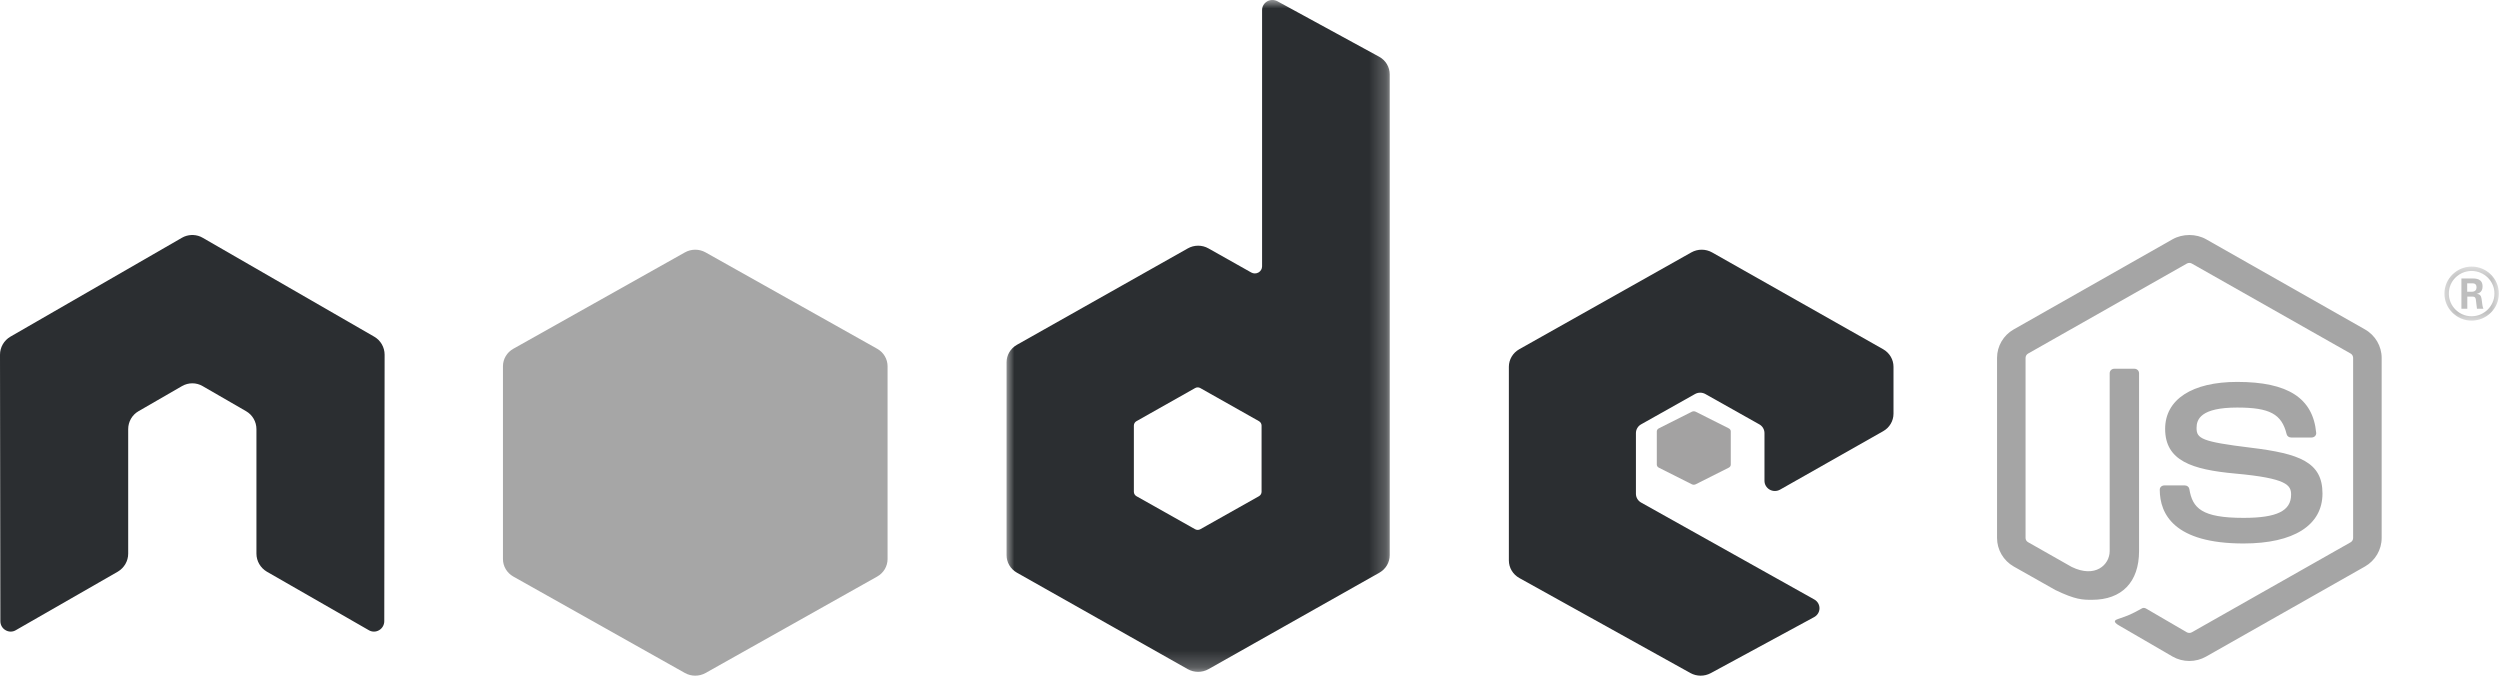 <?xml version="1.0" encoding="UTF-8"?>
<svg width="148px" height="40px" viewBox="0 0 148 40" version="1.1" xmlns="http://www.w3.org/2000/svg" xmlns:xlink="http://www.w3.org/1999/xlink">
    <title>C4AA5FFC-FBFF-4302-AAB0-C99004E232EC</title>
    <defs>
        <polygon id="path-1" points="0 0 22.769 0 22.769 39.774 0 39.774"></polygon>
        <polygon id="path-3" points="144.497 15.652 147.929 15.652 147.929 19.13 144.497 19.13"></polygon>
    </defs>
    <g id="----" stroke="none" stroke-width="1" fill="none" fill-rule="evenodd">
        <g id="19Cyclad---What-we-do---IT-Outsourcing" transform="translate(-336, -2700)">
            <g id="Mask" transform="translate(336, 2700)">
                <path d="M22.769,21.002 C22.769,20.559 22.536,20.153 22.155,19.932 L11.997,14.075 C11.826,13.974 11.633,13.922 11.438,13.913 C11.42,13.913 11.348,13.913 11.333,13.913 C11.139,13.922 10.946,13.974 10.772,14.075 L0.614,19.932 C0.235,20.153 0,20.559 0,21.002 L0.022,36.775 C0.022,36.994 0.136,37.198 0.328,37.306 C0.518,37.42 0.751,37.42 0.938,37.306 L6.975,33.842 C7.356,33.615 7.589,33.213 7.589,32.775 L7.589,25.406 C7.589,24.966 7.821,24.56 8.201,24.342 L10.772,22.858 C10.964,22.747 11.173,22.692 11.388,22.692 C11.596,22.692 11.811,22.747 11.997,22.858 L14.567,24.342 C14.947,24.56 15.181,24.966 15.181,25.406 L15.181,32.775 C15.181,33.213 15.416,33.617 15.795,33.842 L21.831,37.306 C22.02,37.42 22.256,37.42 22.445,37.306 C22.632,37.198 22.749,36.994 22.749,36.775 L22.769,21.002" id="Path" fill="#2B2E31"></path>
                <g id="Clipped" transform="translate(59.55, 0)">
                    <mask id="mask-2" fill="white">
                        <use xlink:href="#path-1"></use>
                    </mask>
                    <g id="Path"></g>
                    <path d="M15.135,29.115 C15.135,29.221 15.076,29.32 14.982,29.374 L11.507,31.331 C11.413,31.384 11.297,31.384 11.202,31.331 L7.727,29.374 C7.633,29.32 7.575,29.221 7.575,29.115 L7.575,25.194 C7.575,25.087 7.633,24.988 7.727,24.934 L11.202,22.973 C11.297,22.919 11.413,22.919 11.507,22.973 L14.982,24.934 C15.076,24.988 15.135,25.087 15.135,25.194 L15.135,29.115 Z M16.073,0.074 C15.885,-0.029 15.653,-0.027 15.466,0.081 C15.28,0.188 15.165,0.384 15.165,0.596 L15.165,15.77 C15.165,15.919 15.083,16.057 14.952,16.131 C14.819,16.207 14.656,16.207 14.523,16.131 L11.99,14.705 C11.612,14.491 11.147,14.492 10.769,14.705 L0.649,20.414 C0.272,20.627 0.038,21.021 0.038,21.447 L0.038,32.867 C0.038,33.294 0.272,33.688 0.649,33.902 L10.768,39.615 C11.147,39.827 11.612,39.827 11.99,39.615 L22.112,33.902 C22.489,33.688 22.722,33.294 22.722,32.867 L22.722,4.402 C22.722,3.969 22.483,3.569 22.096,3.359 L16.073,0.074" id="Shape" fill="#2B2E31" mask="url(#mask-2)"></path>
                </g>
                <path d="M111.482,25.528 C111.862,25.314 112.095,24.919 112.095,24.491 L112.095,21.712 C112.095,21.285 111.862,20.89 111.482,20.674 L101.359,14.945 C100.978,14.729 100.507,14.728 100.126,14.943 L89.94,20.675 C89.56,20.89 89.325,21.285 89.325,21.713 L89.325,33.178 C89.325,33.609 89.563,34.007 89.947,34.22 L100.069,39.842 C100.442,40.05 100.899,40.052 101.276,39.85 L107.398,36.532 C107.592,36.427 107.713,36.228 107.714,36.012 C107.715,35.795 107.598,35.595 107.405,35.488 L97.155,29.752 C96.964,29.646 96.847,29.447 96.847,29.232 L96.847,25.64 C96.847,25.425 96.963,25.227 97.154,25.121 L100.344,23.327 C100.534,23.22 100.769,23.22 100.959,23.327 L104.15,25.121 C104.341,25.227 104.457,25.425 104.457,25.64 L104.457,28.466 C104.457,28.681 104.576,28.879 104.766,28.987 C104.957,29.094 105.192,29.093 105.382,28.985 L111.482,25.528" id="Path" fill="#2B2E31"></path>
                <path d="M40.545,14.943 C40.925,14.729 41.392,14.729 41.772,14.943 L51.93,20.647 C52.31,20.86 52.544,21.254 52.544,21.681 L52.544,33.098 C52.544,33.523 52.31,33.918 51.931,34.131 L41.772,39.84 C41.392,40.053 40.925,40.053 40.545,39.84 L30.388,34.131 C30.009,33.918 29.775,33.523 29.775,33.098 L29.775,21.68 C29.775,21.254 30.009,20.86 30.389,20.647 L40.545,14.943" id="Path" fill="#A6A6A6"></path>
                <path d="M129.607,39.13 C129.263,39.13 128.921,39.042 128.621,38.871 L125.479,37.046 C125.009,36.787 125.239,36.696 125.393,36.643 C126.019,36.43 126.146,36.381 126.815,36.01 C126.883,35.971 126.976,35.985 127.048,36.027 L129.461,37.433 C129.549,37.481 129.672,37.481 129.753,37.433 L139.162,32.1 C139.249,32.05 139.305,31.951 139.305,31.85 L139.305,21.186 C139.305,21.081 139.249,20.983 139.159,20.931 L129.754,15.602 C129.668,15.552 129.551,15.552 129.464,15.602 L120.061,20.932 C119.97,20.983 119.913,21.085 119.913,21.186 L119.913,31.85 C119.913,31.951 119.97,32.048 120.061,32.097 L122.638,33.559 C124.036,34.246 124.893,33.438 124.893,32.624 L124.893,22.095 C124.893,21.947 125.014,21.83 125.166,21.83 L126.359,21.83 C126.509,21.83 126.632,21.947 126.632,22.095 L126.632,32.624 C126.632,34.458 125.615,35.509 123.845,35.509 C123.303,35.509 122.874,35.509 121.679,34.93 L119.211,33.536 C118.602,33.189 118.225,32.543 118.225,31.85 L118.225,21.186 C118.225,20.492 118.602,19.846 119.211,19.502 L128.621,14.162 C129.216,13.83 130.007,13.83 130.598,14.162 L140.007,19.502 C140.616,19.847 140.994,20.492 140.994,21.186 L140.994,31.85 C140.994,32.543 140.616,33.188 140.007,33.536 L130.598,38.871 C130.297,39.042 129.956,39.13 129.607,39.13" id="Path" fill="#A5A5A5" fill-rule="nonzero"></path>
                <path d="M132.818,32.174 C128.716,32.174 127.858,30.44 127.858,28.985 C127.858,28.847 127.978,28.737 128.128,28.737 L129.34,28.737 C129.476,28.737 129.589,28.826 129.609,28.948 C129.792,30.084 130.337,30.658 132.818,30.658 C134.792,30.658 135.633,30.247 135.633,29.282 C135.633,28.725 135.395,28.311 132.326,28.035 C129.762,27.801 128.176,27.279 128.176,25.39 C128.176,23.647 129.77,22.609 132.443,22.609 C135.445,22.609 136.93,23.568 137.119,25.628 C137.126,25.699 137.098,25.767 137.047,25.821 C136.995,25.87 136.924,25.9 136.849,25.9 L135.633,25.9 C135.506,25.9 135.395,25.817 135.369,25.705 C135.078,24.509 134.368,24.127 132.443,24.127 C130.287,24.127 130.036,24.819 130.036,25.337 C130.036,25.965 130.332,26.148 133.242,26.503 C136.123,26.854 137.491,27.351 137.491,29.215 C137.491,31.097 135.787,32.174 132.818,32.174" id="Path" fill="#A5A5A5" fill-rule="nonzero"></path>
                <path d="M100.154,24.376 C100.226,24.339 100.317,24.339 100.39,24.376 L102.344,25.359 C102.417,25.396 102.462,25.463 102.462,25.537 L102.462,27.506 C102.462,27.58 102.417,27.648 102.344,27.685 L100.39,28.668 C100.317,28.705 100.226,28.705 100.154,28.668 L98.201,27.685 C98.129,27.648 98.083,27.58 98.083,27.506 L98.083,25.537 C98.083,25.463 98.129,25.396 98.201,25.359 L100.154,24.376" id="Path" fill="#A3A2A2"></path>
                <mask id="mask-4" fill="white">
                    <use xlink:href="#path-3"></use>
                </mask>
                <g id="Path"></g>
                <path d="M146.057,17.271 L146.338,17.271 C146.567,17.271 146.611,17.111 146.611,17.018 C146.611,16.773 146.44,16.773 146.346,16.773 L146.057,16.773 L146.057,17.271 Z M145.716,16.484 L146.338,16.484 C146.551,16.484 146.968,16.484 146.968,16.959 C146.968,17.289 146.756,17.356 146.627,17.399 C146.875,17.415 146.892,17.576 146.925,17.804 C146.943,17.948 146.968,18.194 147.019,18.279 L146.636,18.279 C146.627,18.194 146.567,17.736 146.567,17.711 C146.543,17.61 146.509,17.56 146.38,17.56 L146.065,17.56 L146.065,18.279 L145.716,18.279 L145.716,16.484 Z M144.971,17.377 C144.971,18.122 145.576,18.723 146.317,18.723 C147.066,18.723 147.672,18.109 147.672,17.377 C147.672,16.633 147.058,16.041 146.317,16.041 C145.583,16.041 144.971,16.624 144.971,17.377 Z M147.931,17.382 C147.931,18.261 147.206,18.981 146.321,18.981 C145.443,18.981 144.711,18.27 144.711,17.382 C144.711,16.477 145.46,15.782 146.321,15.782 C147.19,15.782 147.931,16.477 147.931,17.382" id="Shape" fill="#BEBEBE" fill-rule="nonzero" mask="url(#mask-4)"></path>
            </g>
        </g>
    </g>
</svg>